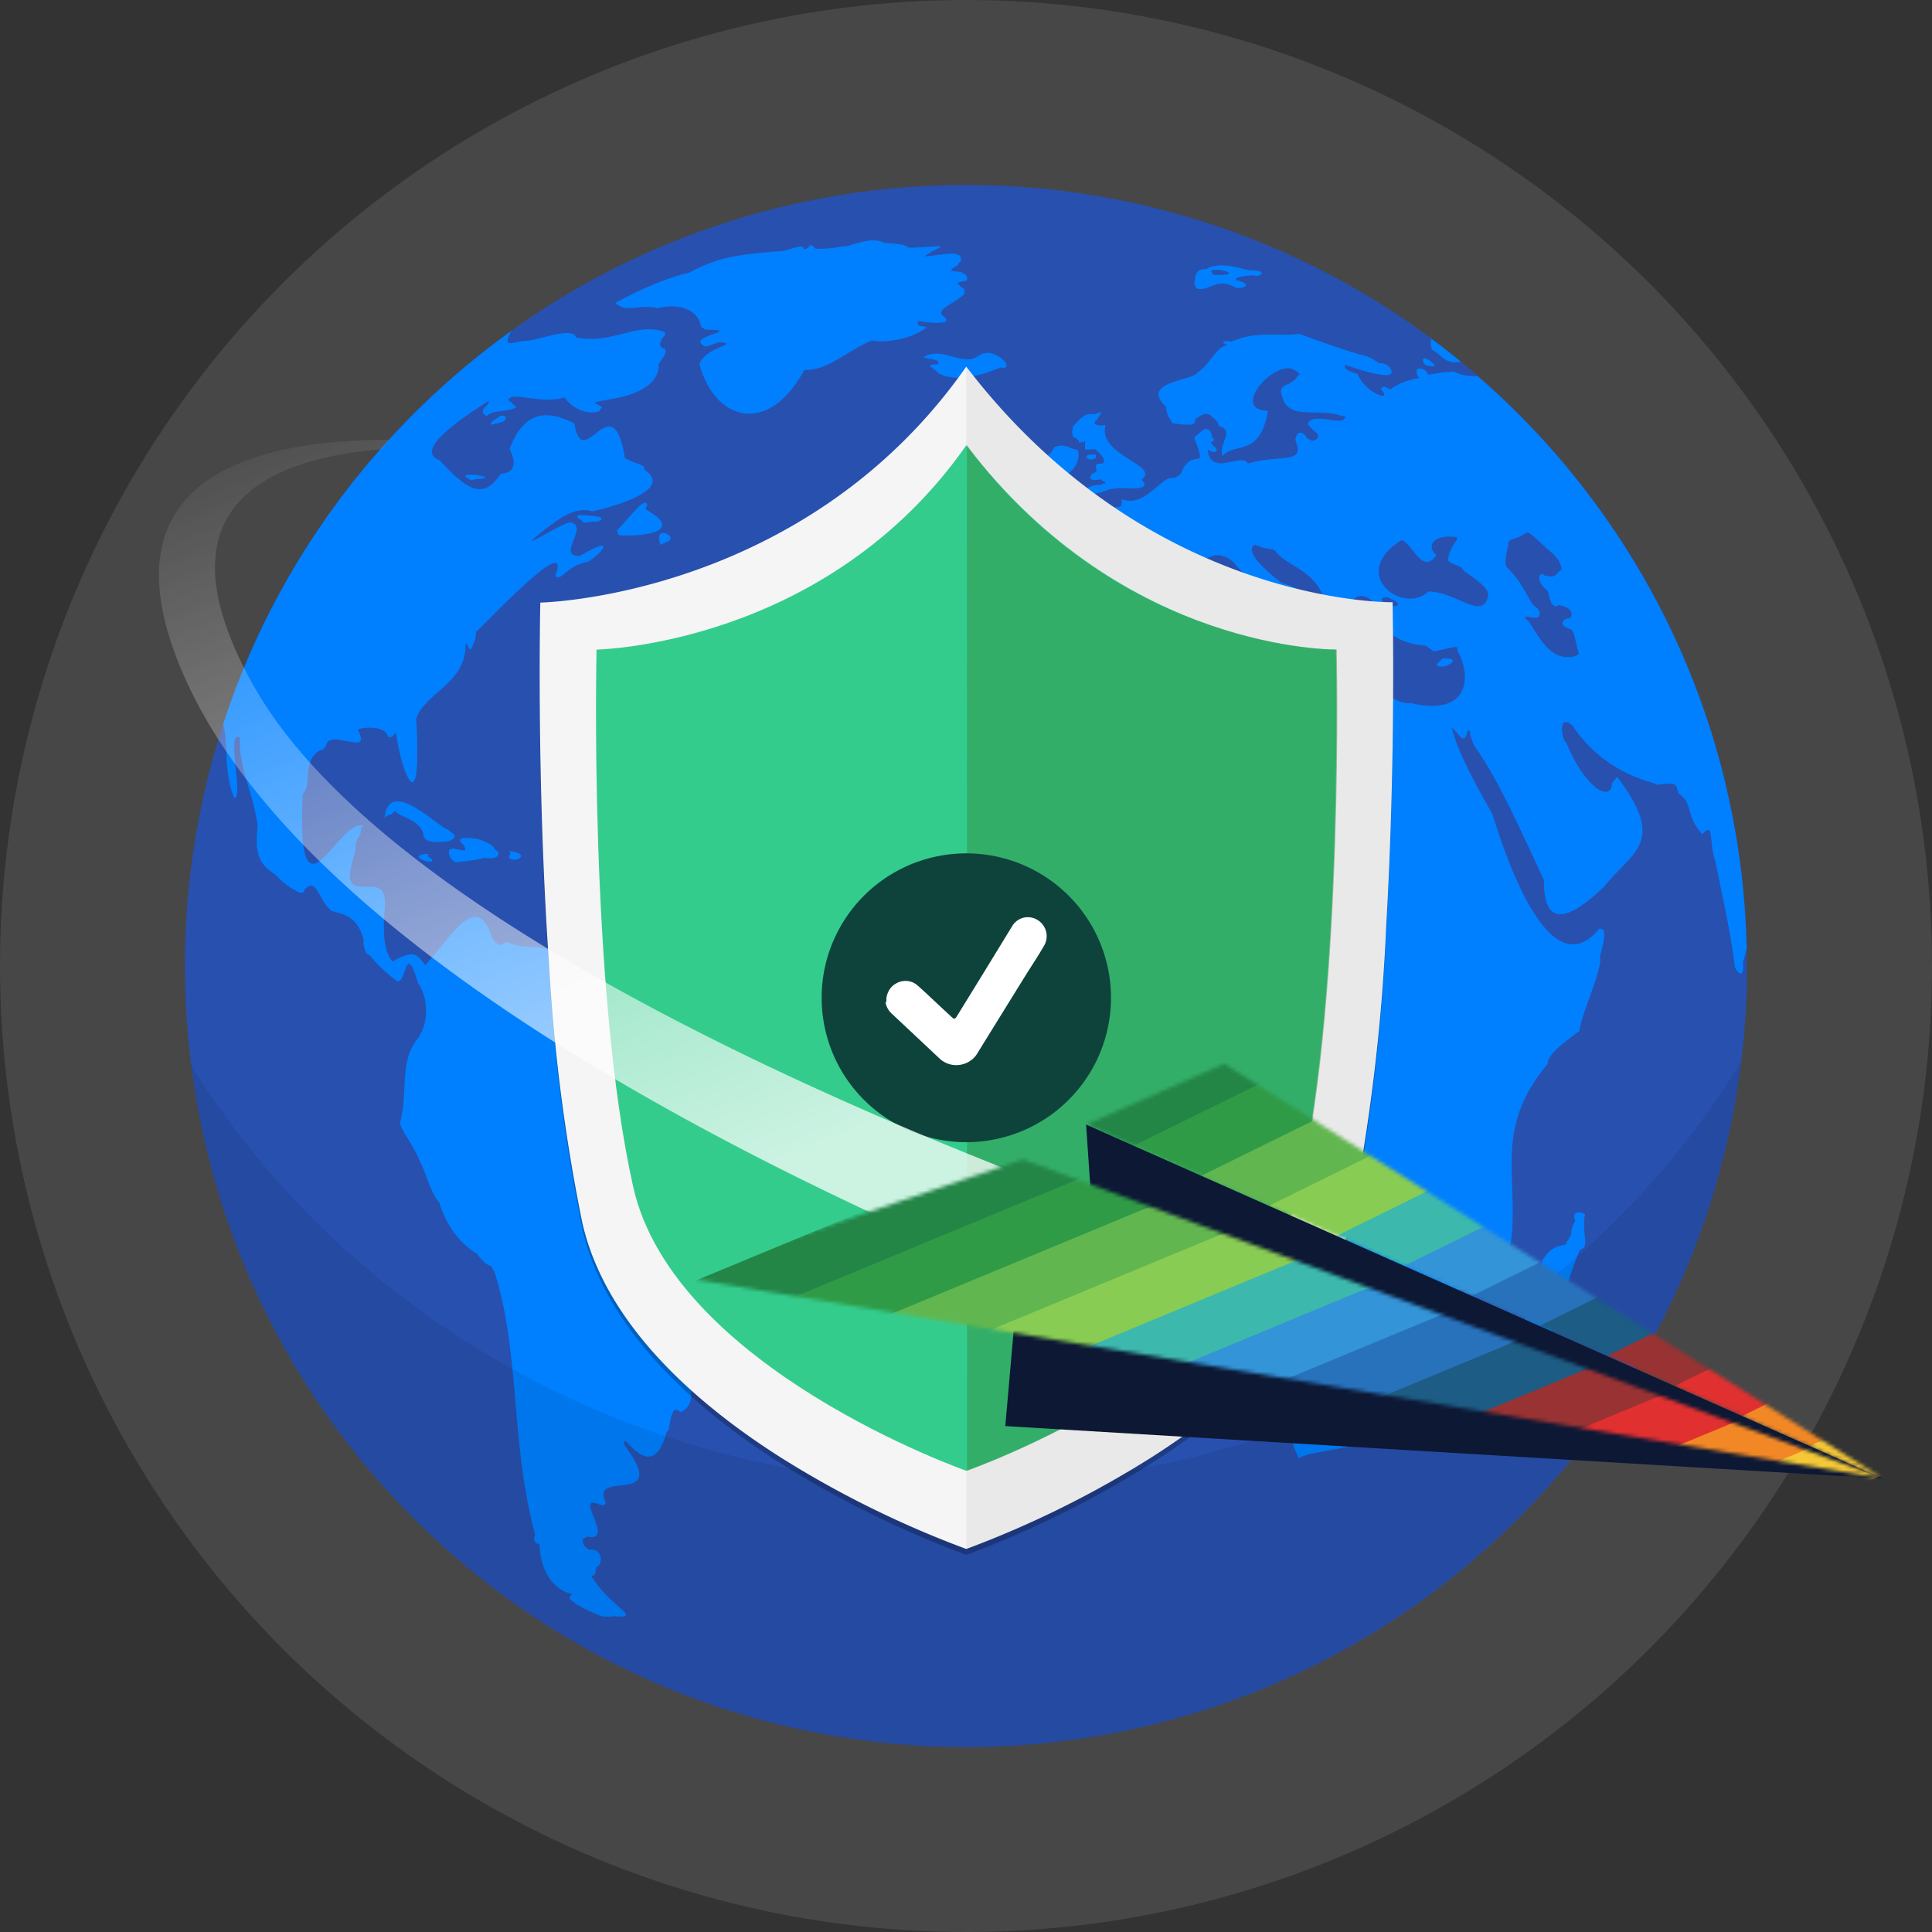 <svg xmlns="http://www.w3.org/2000/svg" width="512" height="512" fill="none"><rect width="100%" height="100%" fill="#333333" stroke="none"/><g clip-path="url(#a)"><circle cx="256" cy="256" r="256" fill="#fff" fill-opacity=".1"/><path fill="#2850AF" d="M402.373 402.374c80.836-80.837 80.836-211.903 0-292.743-80.84-80.84-211.907-80.84-292.743 0-80.84 80.84-80.84 211.903 0 292.743 80.836 80.84 211.903 80.84 292.743 0z"/><path fill="#0080FF" d="M243.29 85.02c-.493.07 11.246 1.89 6.292-1.551-.945-1.72 2.694-2.677 5.982-5.517v-1.4l-.93-.545-.931-1.01c.705-.292.528-.275 2.486-.622.042-.399.375-.462-.156-1.475l-1.087-.698c-.851-.337-.958-.042-2.875-.465 0-.348.341-.698 1.709-1.4-.06.202.243-.833.777-1.01 1.042-3.583-5.399-1.535-9.555-1.4 4.955-3.534 8.26-2.718-4.194-2.253-.639-.913-4.635-1.295-6.291-1.243-2.441-1.288-4.844-.791-9.708.698-1.802.14-4.892.945-8.753.778.08.156-.462-1.056-1.452-.93l-.312.517-.726.517c.233-.073-.767.247-.621-.417-1.226-.944-4.094 1.178-7.354 1.035-7.479.75-14.343.889-22.888 5.594-5.753 1.399-11.982 3.881-19.68 8.079 3.403 2.892 5.552.08 11.364 1.371 3.948-1.121 10.507-.572 11.42 4.972l1.087.698c11.034.174-5.847 1.73-.076 4.427.656.205 1.895-.559 3.885-1.087 5.708.577-3.712 1.046-5.361 5.827 4.052 14.988 18.19 19.221 27.811 1.552 6.396.187 11.295-5.198 17.944-7.847 3.357.85 10.964-.504 14.37-3.417-.461-.698-2.735.285-2.173-1.788v.01h-.004zm16.155 9.247-1.167.621c-3.989 1.59-8.763-3-13.516-.309.045.646 5.284.424 3.649 2.018-4.129-.097-.261 1.236.076 2.177 3.792 2.326 10.191 1.444 16.624-1.4 4.712.93-1.847-6.107-5.67-3.107h.004zm-126.929 16c-.08.111-.257.09-2.33 1.631v.778c-.246-.357 4.007-.496 3.805-1.864v-.469l-.854-.233-.621.157zm21.6 27.654.466.465c-.441.354 1.875-.209 3.572-.156-.041-.014 2.084-.195.854-1.243-.142.1-9.263-1.646-4.895.93h.003v.004zm-30.301-11.262s.778.545 1.011.621c-.511.191 1.222-.406 1.94-.312 6.309-.469-5.958-2.181-2.951-.309zm47.155 8.235c.764-.77.896-2.67-1.319-1.01-.538.587-3.181 3.264-5.049 5.593 0 0-1.166.855-1.086 1.32l.465 1.01c3.715.448 19.034-.219 6.993-6.913h-.004z"/><path fill="#0080FF" d="M175.085 144.369c-.437.278 1.271-.67 1.708-.778 3.473-1.371-4.01-4.899-1.708.778zm-54.914 76.67-1.476-1.167c-2.663-.691-15.621-14.336-16.777-3.108l.854-.697 1.011-.313.854-.854c1.392 1.719 6.413 2.205 7.534 5.982.017 1.834 1.392 2.643 6.604 2.097-.285-.045 2.732-.697 1.399-1.94h-.003zm10.716 3.809c.219-.868-4.014-2.833-6.059-2.718.799.149-5.27-.896-1.864 1.941 2.121 3.666-5.747-2.09-3.653 3.184l1.243 1.243c1.184-.046 5.583-.5 7.691-1.167-.431-.063 4.638.851 3.729-1.632l-1.087-.854v.003zm-17.713 1.941s1.01-.466-.076-.542c-6.941.823 5.551 3.955.076.542zm21.905-1.244.156.854c-.146.278-.479.316-.233 1.01 1.618 1.452 6.035-1.128.077-1.864zM317.14 76.476c3.559.834 5.083-3.152 10.256-.309 1.077.629 5.663-.593.101-1.968v-.413c1.274-.462.632-.49 4.246-.83.518.104 1.657.208 1.657.208l.52-.309c1.577-.889-1.013-1.278-3.006-1.243-2.556-.545-7.507-2.413-11.288-.309-.903.063-2.83-.146-3.003 3.003.212-.048-.532.813.517 2.174v-.004zm4.142-4.867c2.167-.636 8.566 1.482.316 1.243 0 0-1.142-1.243-.316-1.243zm98.645 250.647c1.052-.677-3.955-2.305-2.486 1.243.26-.027-1.048 1.115-1.09 3.729l-1.552 2.643c-9.097 1.114-6.757 12.568-11.184 20.818-.243 1.674-2.649 4.083-.621 8.697 8.986 1.615 10.673-17.29 15.694-28.116l1.09-.622c.92-1.875-.361-3.093.153-8.388h-.004v-.004zm-35.881-147.694-1.656-.101-1.66 1.552c.396 1.944 6.67-.941 3.313-1.451h.003zm-59.565-19.797c.264-.087 1.886-.528 1.979-1.125 0 0 .313-.622 0-1.243-.722-.67-.538.635-1.347-1.452-.468.413-2.041.316-1.451 2.695l.819 1.125z"/><path fill="#0080FF" d="m324.492 154.778-.011-.014c-.054.018-.076.025.011.014zm.207 4.559-.518.931c-1.583 4.183 7.493-.035 2.486-3.934.094.271-.83-.594-2.694.725-.486.48-.889.136.104 1.556l.622.726v-.004zm-48.678-36.461c3.146-.329-3.024 4.708 1.035 4.143 3.871.177 8.427-1.684 8.802-6.32-.271-.416.621-1.541-1.552-1.76-.309-.128-2.795-1.646-5.073-.309.229.104-1.101 2.715-3.111 2.069l-.931.83.514.931.313.413.003.003zm15.489 4.155c.017-.004.028 0 .046-.008-.157-.053-.132-.035-.046.008z"/><path fill="#0080FF" d="M285.96 117.286c-.076-.077.615.142 1.66-.417.077.07-.257.403 0 2.278h.514l2.177-.104 1.035 1.034.725.83c-.26-.34 1.674 2.125-.725 1.969-2.139-.045.218 2.191-1.348 2.382-1.43.677-1.895 2.517 1.507 1.767-.083-.042-.107-.059.046-.007-.018 0-.028 0-.046.007.379.194 2.618 1.191.667 1.132.656.666-5.514-.306-4.041 2.899 1.18.073 3.402-.399 6.11-1.451l1.347-.105c.657-.694 10.431 1.285 6.941-2.381 5.174-3.868-11.867-6.379-9.534-14.5-.399.285-4.562.334-2.174-1.555l.726-1.243c.722-1.243-.517-.313-.517-.313l-1.143.313c-1.51-.413-2.909.041-5.593 3.312.108-.101-.406 1.629.104 2.59-.479-.01 1.497.299 1.552 1.556l.01.007z"/><path fill="#0080FF" d="M287.929 121.429c-.212-.257 1.087.871 2.382 0-.056-.375.621-1.101-.726-1.035.424.229-1.882-.445-1.656 1.035zm90.832-24.444 1.447.104c.344-.618-4.371-4.124-2.795-.621a3.7 3.7 0 0 0 1.351.517h-.003zm.727-4.245c2.184.652 2.927 3.902 7.704 3.159a205.641 205.641 0 0 0-7.846-6.129c-.278.75-.278 1.716.142 2.97zM62.035 211.431c2.697.521-2.295-18.138 1.552-16.003-.455 7.684 3.423 14.302 4.662 23.149-.038 3.663-1.6 9.437 4.4 12.95.632.549 2.461 2.643 5.18 4.195-.48-.407 2.698 2.097 2.847.052 3.344-3.51 3.562 2.632 7.198 5.645 3.527.931 6.728 1.504 8.44 7.354.302-.146-.621 1.333.983 4.146l.673.205c1.097 1.461 3.945 4.475 7.146 6.787 2.569 1.414 2.243-11.152 5.645.566 2.24 2.969 3.413 9.646.049 14.607-5.184 6.222-2.556 14.514-4.816 22.527.458 2.274 3.792 6.097 5.389 10.461 1.097 1.545 2.659 8.024 4.972 10.517 1.455 4.326 3.816 9.75 9.992 13.67-.104-.549 1.615 2.812 3.834 3.26.027-.045.277.68.878 1.552 6.875 21.888 4.156 45.126 10.77 69.653-.194.232-.913 2.166 1.139 2.534.104 3.507 1.257 10.496 7.562 12.896-.5-.004 1.99.073.466.882-.764.843 2.996 2.996 6.628 4.555.986.194 1.472 1.219 4.972.722 8.124.632-.778-2.215-5.903-10.666l.83-.208c.517-1.552.517-2.177.517-2.177 1.74-.261 1.934-5.163-1.965-4.556.445.011-1.785-.5-1.656-2.795l1.243-.729c6.979 1.58-1.962-9.458 1.656-8.906.764-.232 2.746 1.604 3.236-.128-4.569-9.083 17.451 1.639 4.972-15.145-1.312-5.663 7.114 12.11 11.187-3.729.972.913.649-8.09 3.573-5.049 7.985-3.058-5.555-17.075 17.864-21.828.465-.785 2.506-1.559 2.096-4.584 6.327-9.857-1.402-20.933 11.886-35.654 1.024-1.552 2.784-7.045-.931-12.506-5.173.066-8.739-6.837-16.232-7.847-2.236-3.875-8.357 3.107-8.159-2.406l-2.254-1.476c-2.093-2.698-8.173.476-7.923-3.496-2.434-.271-3.264-3.361-4.118-7.691-2.406-2.882-3.597-15.117-13.36-11.732-.826-.153-3.951-1.403-5.979-2.486.51-2.962-2.156-5.222-4.739-8.312-2.917-4.864-8.642-2.108-13.517-4.351-1.229-1.243-1.441 2.466-4.351-.93-4.173-13.795-11.249-.111-17.888 6.836-2.159-2.868-2.899-4.204-8.701-.937-2.517-3.309-2.496-8.382-1.968-14.913.701-11.072-13.319 2.466-8.08-13.468l.31-1.347c.11-.028-.5-1.764 1.242-3.937l.209-1.76.621-.518c-6.43-2.51-17.714 28.856-16.107-8.131l.205-.622c2.25-2.1-.264-8.253 4.038-11.083 0 .032.413-.354 1.243-.413l.778-1.243c1.128-4.347 12.232 3.385 8.388-3.885-.03-.733 6.33-1.365 7.663.983.045-.021.646 1.947 1.969.104l.465-.417c1.201 9.666 7.017 25.617 5.337-3.729 2.336-6.888 13.114-9.267 13.1-19.575.562-1.927.701 4.031 2.177-.573.041-.337.527-.538.562-2.813-.121.091-.132.059.004-.138 0 .052-.004.09-.004.138 1.67-1.239 26.106-27.648 20.982-14.794 1.889 1.399 2.861-2.736 8.697-3.83 3.028-1.625 8.413-7.732-2.173-1.5-6.365.073 2.708-8.072-2.486-8.909-2.465.042-17.59 10.232-5.597.983 1.979-1.341 6.593-5.413 11.339-3.938 1.914-.274 22.597-5.211 13.982-10.926.087-1.632-1.954-1.302-5.281-3.212-3.173-20.207-11.183 4.573-13.36-9.114-6.312-3.267-13.062-4.236-17.19 6.736.604 1.35 3.069 6.111-2.385 6.628-4.163 6.142-7.882 5.521-16.104-3.628-7.416-2.625 6.885-11.857 12.947-15.739.584 1.066-3.374 2.472-.517 4.038 2.014-1.965 5.048-.778 7.923-2.382.077.319-1.128-1.215-2.173-1.812.319-2.587 8.985 1.187 14.912-.778 1 1.823 4.906 4.92 9.066 3.729l.83-1.087c-.247-.111-.323-.455-1.969-1.139.417-1.114 16.288-.833 17.037-9.788-1.013-.138 2.639-3.246 1.608-4.555-1.555-.225-1.844-1.68 0-3.677v-.778c-7.451-2.847-14.024 3.403-23.561 1.4-.972-2.969-10.059.785-13.257.934-2.684-.129-6.871 2.625-3.836-2.663-35.526 25.464-62.65 61.868-76.441 104.318 1.437 4.163-.007 12.051 2.906 19.422v.007h.004z"/><path fill="#0080FF" d="M126.148 167.506v-.143c-.14.204-.129.237 0 .143zm265.495-67.788c-1.601-.025-4.069-.049-6.201-1.18-.955-.102-3.403.155-6.993.777-.375-1.958-4.691-2.799-2.409.854-1.094.257-4.691.799-7.535 3.028-.201.18-1.996-1.587-2.562-.077 3.469 3.844-4.292.917-6.139-3.961-.017-.32-3.819-.688-3.42-2.486-.444-.247 16.302 6.051 11.576.309.25.343-.941-.941-2.406-.698-.441-.122-2.326-1.85-4.583-2.174-4.882-1.382-10.972-3.517-16.777-5.67-4.274.886-11.093-.965-17.871 2.098.146.198-1.142-.608-2.326.232l.854.469.465.233c-3.111.364-4.239 4.722-7.923 7.225-1.01 2.149-15.305 2.437-8.621 8.857.316-.302.181 2.208 1.163 3.264l.743 1.34c.83.08 6.903 1.267 5.937-.875.417-.337.41-.319 1.243-1.01-.288.51 1.407-1.476 3.104-.077.056.389 1.545.75 2.021 2.643 4.476 1.496-.212 4.659 1.01 7.999 3.229-3.788 9.729.615 12.038-11.808l-.545-.233c-8.399-.323.441-11.75 6.448-11.187-.053.23.656-.305 2.565 1.552-1.378.899-.302.976-2.642 2.33.17.295-3.333.66-2.177 3.107 1.219 6.83 8.896 3.639 14.992 5.361-.802-.021 3.056.358 1.556 1.011-.67 1.791-8.343-1.698-9.555 1.163-.51-.108 1.298 2.02 1.632 2.02-.785-.208 2.212.921.469 2.33.288-.291-.927.799-1.556.077 0 0-.93-.389-1.01-.622-.195-.816-2.351-2.67-2.952.622 2.858 6.784-3.878 3.652-12.582 6.291-1.438-3.153-9.885 3.83-10.646-3.805.743 1.072 4.327 1.166 1.167-1.243l-.236-.622c.094-.177 1.201-.278.545-1.01-.486.496-.066-3.198-2.486-2.33.035.08-.417.132-1.552 1.243l-1.01.854c3.854 10.097-.271 1.802-3.497 9.475.101-.055-1.003 1.538-3.031 1.243-3.222 1.233-7.204 7.868-12.739 5.594 1.132 5.135-6.631-.958-7.225 3.184-.542-.226 1.91.986 2.097 1.941-.18.385 2.771-.528 4.35 1.475-.218-.302 1.063 1.327 2.875 2.719v1.788c-.087.611-.465 2.389-.854 4.659-.92 4.08-19.12-5.624-17.867 3.497l.701.545c1.236 1.312-.364 5.861-1.399 9.322.92 3.92 4.75 5.32 8.777 7.458.226.813 3.646-1.812 5.906-1.788 8.813 2.184 7.153-5.854 11.802-11.187 2.66-1.847 4.201-3.052 5.284-6.756-.041.027 1.191-.07 1.868.08-.52-.382 2.313 1.284 3.573.697 2.174-1.517 5.559-5.045 10.177-.545.1.459 3.593 4.035 6.371 5.983 3.212.829 15.826 7.885 1.708 8.933-.198 1.195 4.101 6.399 5.983 3.497-.146-.108-.011-2.782 2.333-2.875 2.576-2.038-2.726-7.611 3.34-5.67 2.507-.632-4.937-4.24-7.382-4.739-.076-.198-10.69-7.722-7.145-10.101l.93.309c-.632-.336 1.705.865 3.42.778l1.091.465c3.367 4.691 10.718 4.479 13.669 14.451 3.448.778 5.677 17.253 7.767 3.26-3.635-1.354-.288-9.322 4.972-3.729l.622 2.174 1.555 1.555c-.201 4.486 6.007 7.222 11.34 7.458l2.177 1.556c7.145-1.556 6.211-1.556 6.211-.157 3.625 5.976 3.816 17.673-12.426 13.826-4.583 1.024-14.743-10.149-18.645-2.795 1.003 1.559 1.774 4.521-2.951 5.75l-2.177-2.021c-.198-.146-4.309-1.264-6.212-2.798.135.257-.757-1.073-2.021-2.643-1.885-.753-5.534-1.715-10.096-4.35-.855-4.986 1.215-11.451-10.722-10.409-1.84 3.621-6.448-2.33-8.076 1.243-.344-1.018-10.284 3-12.739 3.573-3.049 4.329-10.691-5.924-11.652 2.795-5.563 1.482-6.42 9.582-10.722 15.228-7.399 1.854-8.239 11.09-15.069 18.489-2.826 6.208 3.858 16.023-1.399 27.189-.142.236 1.125 2.073.309 4.038-4.215 6.625 6.094 5.063 8.548 13.517 6.885 16.187 12.333 13.798 31.224 15.065 4.32-2.128 14.288-9.781 20.041-1.548 2.931 3.222 7.611 1.139 11.5 4.819l1.09 2.795c1.305 2.646-6.75 11.722-1.865 15.072 1.091 2.087 6.691 8.489 6.99 13.204 1.496 1.341.305 7.931 2.486 11.496.368 6.427-5.65 15.316-6.837 24.082 4.979 7.903 4.847 16.257 4.194 29.051 4.153 3.41 3.58 8.576 3.733 15.85l1.395 3.417c6.024-3.094 19.715-1.066 24.701-11.34 6.288-3.236 6.107-14.104 11.964-16.781 9.646-1.958-1.916-16.707 13.517-23.224 1.826.167 6.177-3.406 6.215-6.837 1.882-16.412-4.705-29.286 9.632-46.296-.171-2.722 5.524-6.458 8.465-8.777.177-3.729 5.298-14.239 5.516-19.034-.94.312 2.969-8.455-.308-8-12.517 15.277-23.725-15.537-28.357-30.45-2.909-5.156-9.062-15.704-10.721-22.835 1.215.493 3.343 5.579 4.197.774 1.018-.16.271.274.854 1.708.07-.028.122.823 1.091 2.563 6.683 9.437 12.575 23.335 18.29 35.314-.215 13.624 7.451 9.93 15.885 1.816 7.378-9.33 16.86-11.59 3.496-29.131l-1.323 1.629c-.222 5.478-7.416 1.093-12.193-10.799-.945.08-2.524-8.017 1.628-4.506 4.396 6.604 11.378 12.652 21.982 15.457-.118.99 5.291-1.229 5.746 1.087l.469 1.556c3.927 2.548 1.718 5.93 6.288 10.798 3.152-3.775 1.67 2.128 3.42 7.069 1.503 7.715 3.947 17.912 5.208 28.12.267 1.007 2.565 3.68 2.097-.934l.153-.931c.378-1.003.635-2.09.84-3.218-1.375-60.483-28.665-114.529-71.233-151.507h.007v.004zm-21.169 60.549c-.208.309-1.142.413-1.142.413.163.191-.389-.458-1.243-.826l-1.344-.104-.622-1.035c-.08-.108 1.313-.917 2.379 0l1.034.413.726.517s.417.309.208.622h.004zm8.083-3.521c-6.608 6.354-21.419-4.479-7.253-13.569 2.816.188 5.468 9.583 9.322 3.938-3.118-2.875.021-5.604 5.389-4.767.587.343-.708 1.732-1.351 2.902.188.063-.739.827-.934 3.313l.934.725c-.771-.16 2.795.729 3.004 1.656.048.605 6.985 4.167 6.732 6.837-1.389 6.975-8.326-.969-15.843-1.035zm30.86-11.909c-.174.368 4.249 2.573 4.451 6.215-1.045.076-.91 1.615-2.896 1.76l-1.66-.309c-.607-1.239-2.93.57.205 3.521 1.518.674.573 4.597 3.212 4.764-.83-1.125 5.833.409 3.111 3.211-.455-.559-3.719 1.285-.108 2.59 1.747.365 1.264 2.018 2.59 6.215.327.702-.809 1.365-3.104 1.348-3.947-.23-6.114-2.969-10.048-9.427l-1.031-.931c.316-.6-.073-.468 1.965-.104h.83c1.028.278 2.052-1.784-.622-3.312-.694-.764-3-5.84-5.281-8.18l-1.347-1.556c-1.01-.503-.805-2.819 0-6.006-.18-2.42 1.792-1.118 4.66-3.417 1.007-.507 2.507 1.476 5.073 3.625v-.007z"/><path fill="#0080FF" d="m310.715 112.212-.032-.06c-.133-.015-.147 0 .032.06z"/><path fill="#000" fill-opacity=".25" d="M255.76 393.485c-87.485 0-163.908-44.675-205.108-111.176 12.923 101.902 99.933 180.696 205.345 180.696 105.411 0 192.935-79.274 205.448-181.619-41.057 67.01-117.793 112.099-205.688 112.099h.003z" opacity=".3"/><path fill="#000" fill-opacity=".25" d="M367.301 248.308a509.909 509.909 0 0 1-9.42 77.075c-5.866 26.656-29.628 47.65-52.651 62.355a267.656 267.656 0 0 1-49.145 24.328 266.726 266.726 0 0 1-47.871-23.432c-23.464-14.641-47.839-36.045-53.925-63.173a477.492 477.492 0 0 1-8.807-68.613c-3.397-49.019-2.296-95.585-2.296-95.585s70.029-1.289 112.883-62.528c48.642 63.613 112.978 62.434 112.978 62.434s.959 41.329-1.762 87.123l.016.016z"/><path fill="#F5F5F5" d="M367.301 246.736a509.88 509.88 0 0 1-9.42 77.074c-5.866 26.657-29.628 47.651-52.651 62.355a267.66 267.66 0 0 1-49.145 24.329 266.793 266.793 0 0 1-47.871-23.432c-23.464-14.641-47.839-36.045-53.925-63.173a477.487 477.487 0 0 1-8.807-68.614c-3.397-49.019-2.296-95.584-2.296-95.584s70.029-1.29 112.883-62.528c48.642 63.613 112.978 62.434 112.978 62.434s.959 41.328-1.762 87.123l.016.016z"/><path fill="#000" fill-opacity=".25" d="M367.302 246.736a509.88 509.88 0 0 1-9.42 77.074c-5.866 26.657-29.628 47.651-52.651 62.355a267.629 267.629 0 0 1-49.145 24.329l-.016-313.33c48.642 63.612 112.978 62.433 112.978 62.433s.959 41.328-1.761 87.123l.015.016z" opacity=".2"/><path fill="#34CC8D" d="M354.045 172.146s-55.734.99-97.959-54.146c-37.177 53.155-97.991 54.146-97.991 54.146s-2.107 89.608 9.703 142.354c10.773 48.123 88.272 75.266 88.272 75.266s77.499-27.081 88.271-75.203c11.827-52.809 9.688-142.417 9.688-142.417h.016z"/><path fill="#329146" d="M256.245 118c40.495 54.649 98 54.146 98 54.146s2.107 89.608-9.703 142.354c-10.773 48.123-88.272 75.266-88.272 75.266L256.236 118h.009z" opacity=".5"/><path fill="#0E433C" d="M288.53 284.809a38.233 38.233 0 0 0 5.881-21.435 38.186 38.186 0 0 0-7.045-21.089 38.3 38.3 0 0 0-17.598-13.619 38.422 38.422 0 0 0-22.221-1.557 38.308 38.308 0 0 0-29.267 30.918 38.314 38.314 0 0 0 2.815 22.048 38.198 38.198 0 0 0 14.626 16.764 38.328 38.328 0 0 0 28.905 4.891 38.274 38.274 0 0 0 23.904-16.937v.016z"/><path fill="#fff" d="M234.916 265.576c-.11-1.007.11-2.029.582-2.925a4.861 4.861 0 0 1 2.138-2.108 4.86 4.86 0 0 1 2.925-.55c.991.11 1.919.535 2.642 1.195 2.375 2.107 4.671 4.341 7.014 6.495l2.045 1.903c.534.503.849.503 1.258-.173a4883.78 4883.78 0 0 0 14.672-23.904 4.92 4.92 0 0 1 2.941-2.28 4.787 4.787 0 0 1 1.95-.11 4.876 4.876 0 0 1 1.84.66 5.03 5.03 0 0 1 2.296 3.067 4.993 4.993 0 0 1-.534 3.79c-1.699 2.925-3.523 5.63-5.253 8.429l-12.298 19.862a6.102 6.102 0 0 1-2.029 2.218 6.606 6.606 0 0 1-2.846 1.069 6.563 6.563 0 0 1-3.019-.314 6.826 6.826 0 0 1-2.517-1.636l-12.298-11.543a5.385 5.385 0 0 1-1.761-3.098l.236-.063.016.016z"/><path fill="url(#b)" fill-opacity=".75" d="M103.238 116.544a314.08 314.08 0 0 0-2.179 2.507c-31.612 2.639-59.69 16.174-34.116 62.207 47.768 85.98 275.059 156.293 291.938 160.541 0 0 19.92 8.166 18.18 20.128-1.741 11.963-24.486 7.72-24.486 7.72-17.798-5.745-263.694-86.283-305.656-194.991-18.433-47.755 19.705-58.119 56.319-58.112z"/><mask id="c" width="213" height="111" x="287" y="281" maskUnits="userSpaceOnUse" style="mask-type:alpha"><path fill="#FF8383" d="M498.996 391.842 324.408 281.879l-36.578 16.167 211.176 93.806-.01-.01z"/></mask><g mask="url(#c)"><path fill="#238647" d="m483.525 196.675-199.47 98.261 13.347 26.988 199.471-98.261-13.348-26.988z"/><path fill="#2F9B47" d="m490.209 210.154-199.471 98.26 13.348 26.988 199.471-98.26-13.348-26.988z"/><path fill="#62B64F" d="m496.889 223.646-199.471 98.26 13.348 26.988 199.47-98.26-13.347-26.988z"/><path fill="#89CC53" d="m503.58 237.134-199.471 98.261 13.348 26.988 199.471-98.261-13.348-26.988z"/><path fill="#3DB8AD" d="m510.271 250.631-199.47 98.261 13.348 26.988 199.47-98.261-13.348-26.988z"/><path fill="#3394D7" d="m516.955 264.124-199.471 98.26 13.348 26.988 199.471-98.26-13.348-26.988z"/><path fill="#2872BC" d="m523.643 277.612-199.471 98.26 13.348 26.988 199.47-98.26-13.347-26.988z"/><path fill="#1D5C84" d="m530.326 291.1-199.471 98.26 13.348 26.988 199.471-98.26-13.348-26.988z"/><path fill="#993233" d="m537.01 304.592-199.471 98.261 13.348 26.988 199.47-98.261-13.347-26.988z"/><path fill="#E13030" d="M543.701 318.089 344.23 416.35l13.348 26.988 199.471-98.261-13.348-26.988z"/><path fill="#F28825" d="m550.385 331.578-199.471 98.26 13.348 26.988 199.47-98.26-13.347-26.988z"/><path fill="#F5C836" d="m557.064 345.056-199.466 98.272 6.673 13.494 199.466-98.272-6.673-13.494z"/></g><path fill="#0C1834" d="m499 391.843-211.171-93.809 1.355 19.939 209.815 73.86.001.01z"/><path fill="#0C1834" d="m499.002 391.84-228.147-64.527-4.442 50.614 232.589 13.913z"/><mask id="d" width="320" height="85" x="179" y="307" maskUnits="userSpaceOnUse" style="mask-type:alpha"><path fill="#FF8383" d="m271.112 307.24-91.288 31.117 319.177 53.484-227.889-84.601z"/></mask><g mask="url(#d)"><path fill="#238647" d="M445.054 231.222 149.238 353.939l10.716 25.893L455.77 257.114l-10.716-25.892z"/><path fill="#2F9B47" d="M450.429 244.168 154.613 366.886l10.716 25.892L461.144 270.06l-10.715-25.892z"/><path fill="#62B64F" d="M455.792 257.108 159.977 379.826l10.715 25.893 295.816-122.718-10.716-25.893z"/><path fill="#89CC53" d="M461.163 270.054 165.348 392.771l10.716 25.893 295.815-122.718-10.716-25.892z"/><path fill="#3DB8AD" d="M466.53 282.993 170.715 405.711l10.716 25.892 295.815-122.717-10.716-25.893z"/><path fill="#3394D7" d="M471.905 295.948 176.09 418.666l10.716 25.893 295.815-122.718-10.716-25.893z"/><path fill="#2872BC" d="M477.28 308.889 181.465 431.606l10.716 25.893 295.815-122.718-10.716-25.892z"/><path fill="#1D5C84" d="M482.651 321.834 186.836 444.552l10.716 25.892 295.815-122.718-10.716-25.892z"/><path fill="#993233" d="M488.018 334.774 192.203 457.492l10.716 25.893 295.815-122.718-10.716-25.893z"/><path fill="#E13030" d="M493.39 347.72 197.574 470.438l10.716 25.892 295.816-122.718-10.716-25.892z"/><path fill="#F28825" d="M498.757 360.66 202.941 483.378l10.716 25.892 295.816-122.717-10.716-25.893z"/><path fill="#F5C836" d="m504.119 373.595-295.81 122.73 5.357 12.946 295.811-122.729-5.358-12.947z"/></g></g><defs><linearGradient id="b" x1="151.552" x2="63.951" y1="329.947" y2="103.185" gradientUnits="userSpaceOnUse"><stop stop-color="#fff"/><stop offset="1" stop-color="#fff" stop-opacity="0"/></linearGradient><clipPath id="a"><path fill="#fff" d="M0 0h512v512H0z"/></clipPath></defs></svg>